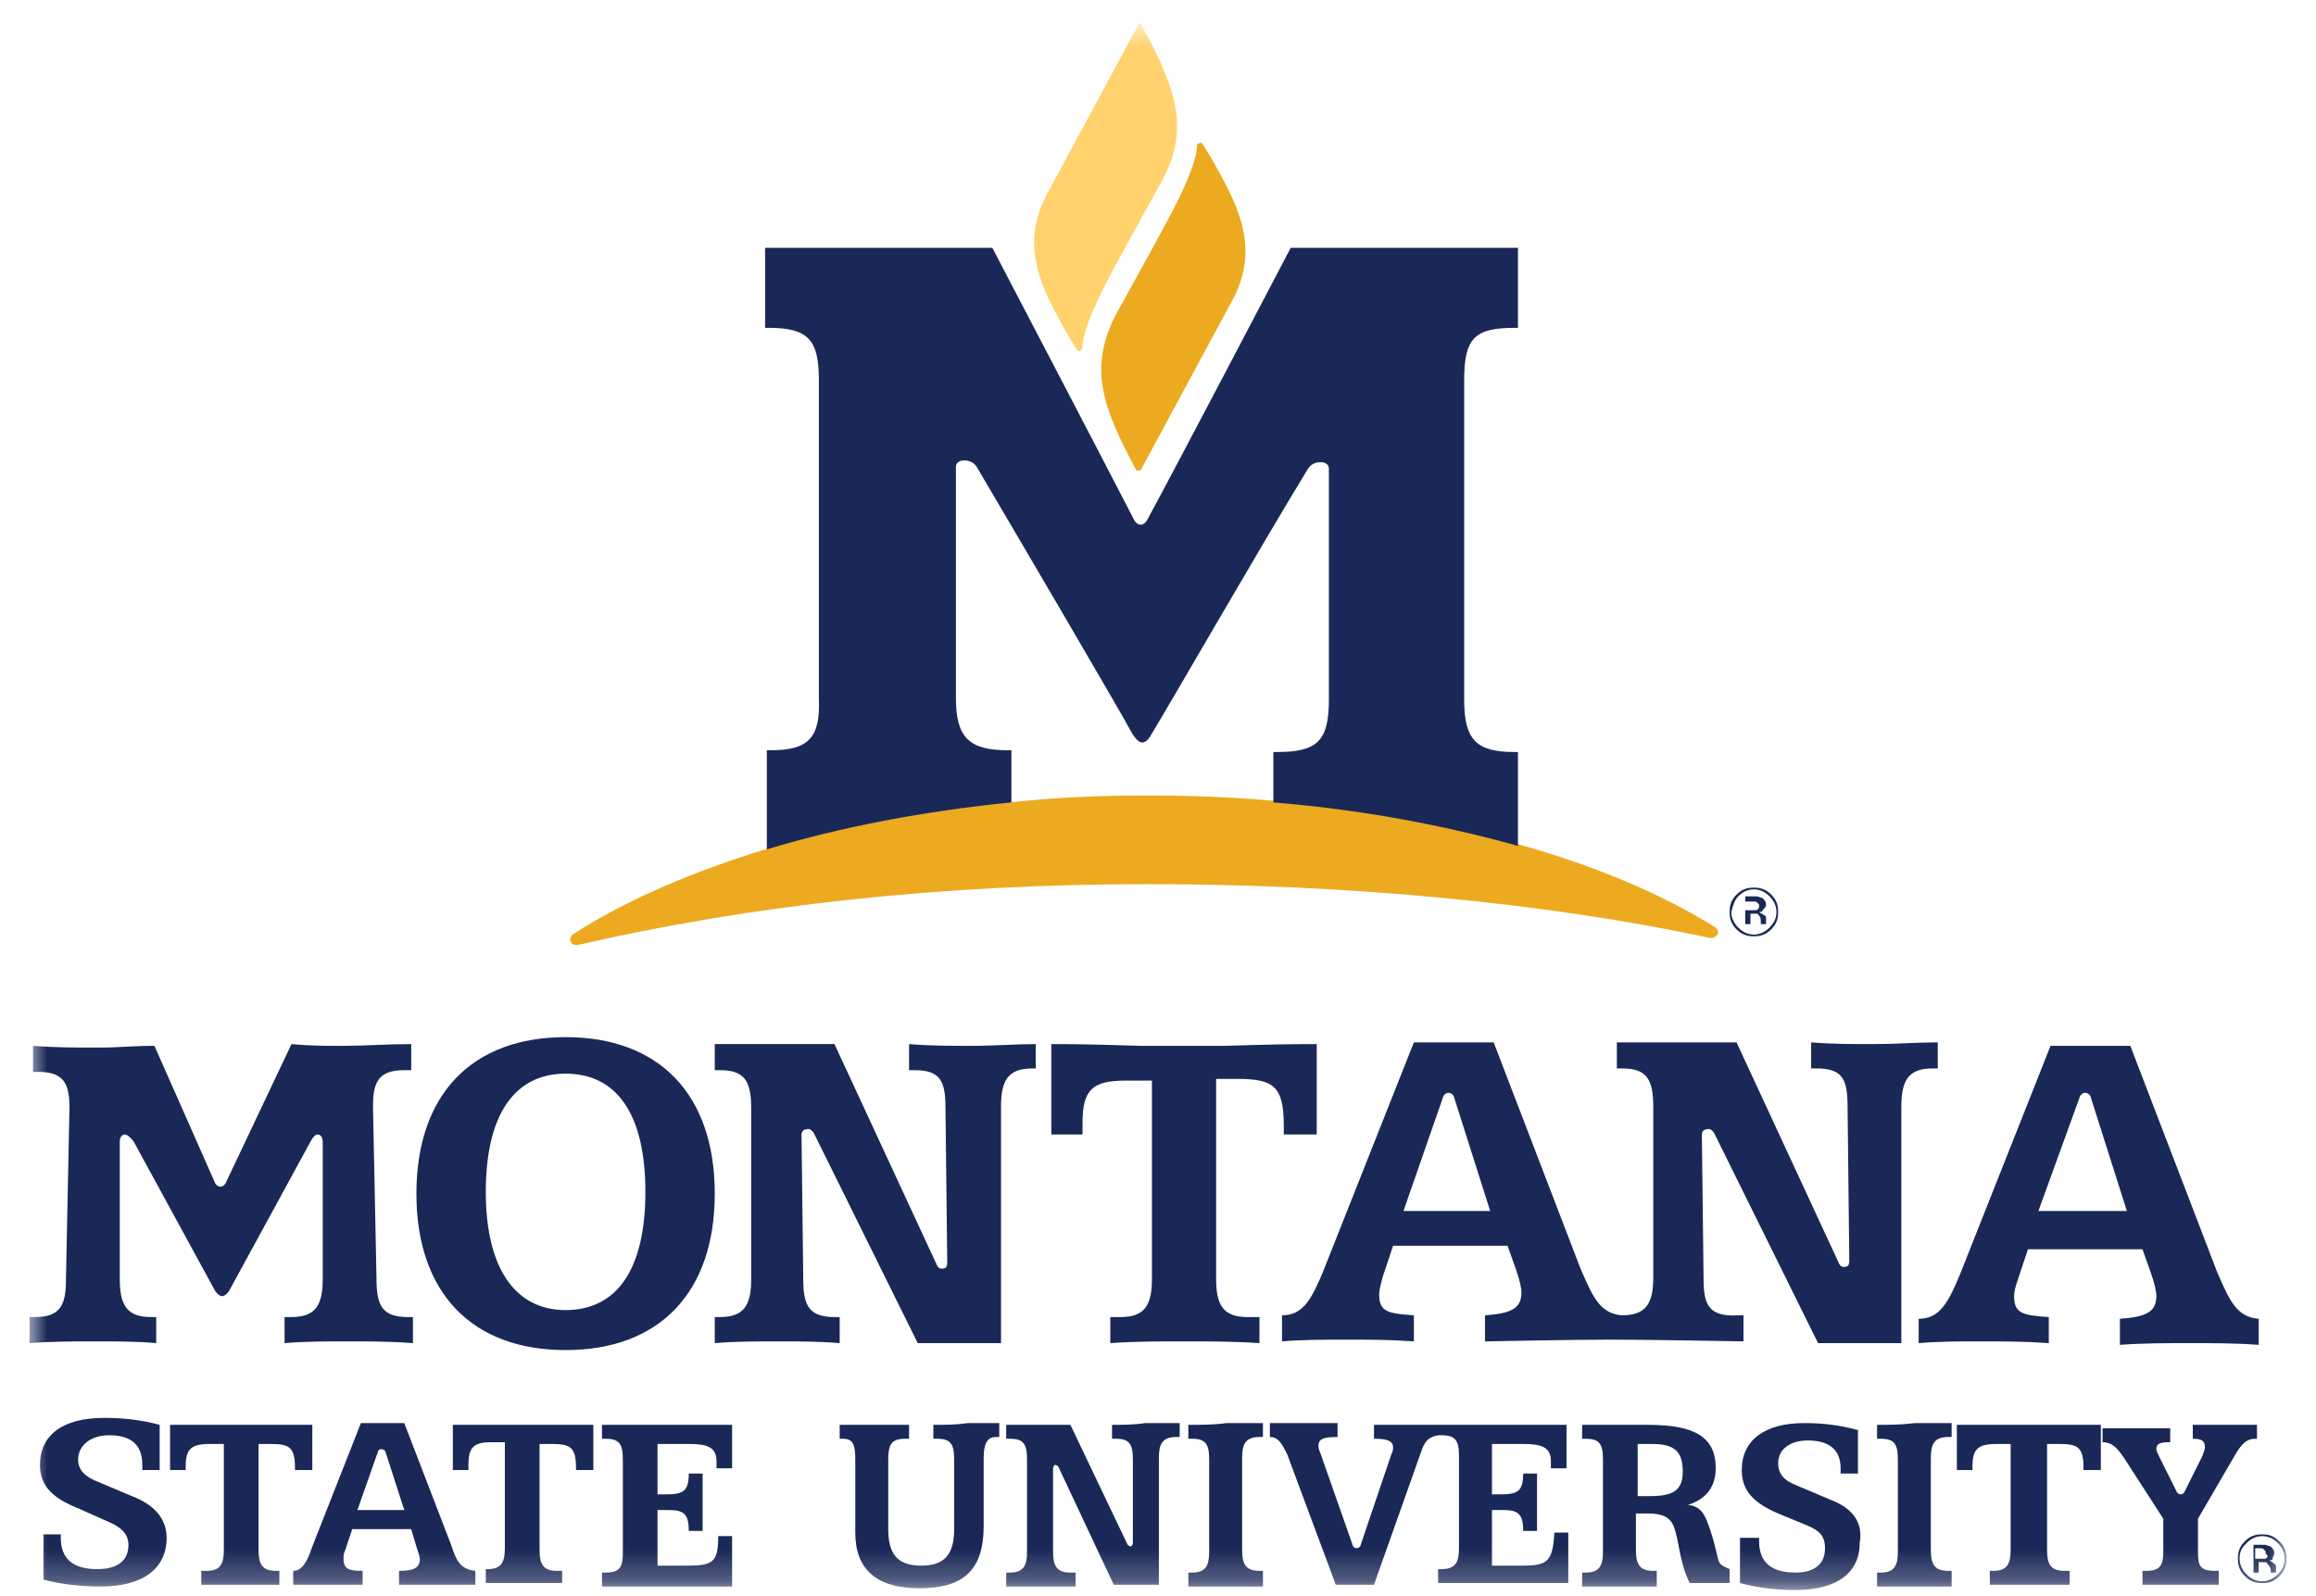 <svg width="74" height="51" viewBox="0 0 74 51" fill="none" xmlns="http://www.w3.org/2000/svg">
<mask id="mask0_15257_11942" style="mask-type:luminance" maskUnits="userSpaceOnUse" x="0" y="0" width="74" height="51">
<path d="M0.944 0.753H73.056V50.753H0.944V0.753Z" fill="white"/>
</mask>
<g mask="url(#mask0_15257_11942)">
<path d="M36.474 0.809C36.474 0.753 36.419 0.753 36.419 0.753C36.419 0.753 36.363 0.753 36.363 0.809L33.425 6.253C32.538 7.976 33.37 9.365 34.146 10.753L34.423 11.198C34.423 11.198 34.478 11.253 34.534 11.198C34.534 11.198 34.589 11.142 34.589 11.087C34.589 10.198 35.975 7.92 35.975 7.865L37.139 5.753C38.081 4.031 37.471 2.642 36.474 0.809Z" fill="#FFD26D"/>
<path d="M54.82 29.642C53.047 28.531 50.885 27.642 48.501 26.976C46.118 26.309 43.457 25.809 40.686 25.587C39.411 25.476 38.081 25.42 36.695 25.42C35.199 25.42 33.758 25.476 32.261 25.642C29.49 25.92 26.829 26.42 24.446 27.142C22.118 27.865 20.012 28.753 18.293 29.865C18.238 29.92 18.182 30.031 18.238 30.087C18.293 30.198 18.349 30.198 18.459 30.198C24.002 28.92 30.099 28.253 36.695 28.253C43.125 28.253 49.499 28.865 54.654 29.976C54.765 29.976 54.82 29.92 54.876 29.865C54.931 29.809 54.876 29.698 54.82 29.642ZM36.418 15.031C36.418 15.031 36.473 15.031 36.473 14.976L39.411 9.531C40.298 7.809 39.467 6.42 38.691 5.031L38.413 4.587C38.413 4.587 38.358 4.531 38.303 4.587C38.303 4.587 38.247 4.587 38.247 4.642C38.247 5.531 36.861 7.809 36.861 7.864L35.697 9.976C34.7 11.809 35.309 13.142 36.307 15.031H36.418Z" fill="#ECAA20"/>
<path d="M14.413 49.364L12.917 45.475H11.531L9.979 49.42C9.813 49.92 9.646 50.198 9.369 50.198V50.642H11.586V50.198C11.143 50.198 10.977 50.142 10.977 49.809C10.977 49.698 10.977 49.642 11.032 49.531L11.254 48.864H13.138L13.305 49.42C13.36 49.587 13.415 49.753 13.415 49.809C13.415 50.087 13.249 50.198 12.75 50.198V50.642H15.189V50.198C14.69 50.142 14.579 49.864 14.413 49.364ZM11.42 48.253L12.085 46.364C12.085 46.364 12.085 46.309 12.196 46.309C12.252 46.309 12.307 46.364 12.307 46.364L12.917 48.253H11.42ZM4.215 47.809L3.161 47.364C2.718 47.198 2.496 46.976 2.496 46.642C2.496 46.198 2.884 45.864 3.494 45.864C4.159 45.864 4.547 46.142 4.547 46.809V46.976H5.101V45.531C4.492 45.364 3.882 45.309 3.328 45.309C1.998 45.309 1.277 45.864 1.277 46.809C1.277 47.476 1.665 47.864 2.496 48.198L3.494 48.642C3.882 48.809 4.104 49.031 4.104 49.364C4.104 49.864 3.771 50.142 3.106 50.142C2.33 50.142 1.942 49.809 1.942 49.142V49.031H1.388V50.476C1.998 50.642 2.663 50.698 3.217 50.698C4.547 50.698 5.323 50.142 5.323 49.142C5.323 48.531 4.935 48.087 4.215 47.809ZM58.478 47.92L57.425 47.475C56.982 47.309 56.816 47.087 56.816 46.753C56.816 46.309 57.203 46.031 57.758 46.031C58.423 46.031 58.811 46.309 58.811 46.92V47.087H59.365V45.698C58.755 45.531 58.201 45.475 57.647 45.475C56.372 45.475 55.652 46.031 55.652 46.975C55.652 47.642 56.039 48.031 56.816 48.364L57.758 48.753C58.146 48.92 58.312 49.087 58.312 49.475C58.312 49.975 57.98 50.253 57.37 50.253C56.594 50.253 56.206 49.92 56.206 49.253V49.142H55.596V50.587C56.206 50.753 56.816 50.809 57.37 50.809C58.7 50.809 59.421 50.253 59.421 49.309C59.532 48.642 59.199 48.198 58.478 47.92ZM8.649 46.142C9.259 46.142 9.425 46.253 9.425 46.92V46.976H9.979V45.531H5.434V46.976H5.933V46.864C5.933 46.309 6.099 46.142 6.709 46.142H7.152V49.531C7.152 49.976 7.041 50.198 6.598 50.198H6.432V50.642H8.926V50.198H8.815C8.372 50.198 8.261 49.976 8.261 49.531V46.142H8.649ZM16.021 45.531H14.469V46.976H14.967V46.809C14.967 46.253 15.134 46.087 15.688 46.087H16.131V49.476C16.131 49.92 16.021 50.142 15.577 50.142H15.522V50.587H17.961V50.198H17.794C17.351 50.198 17.24 49.976 17.24 49.531V46.142H17.628C18.238 46.142 18.404 46.253 18.404 46.92V46.976H18.958V45.531H16.021ZM21.951 50.031H21.009V48.253H21.342C21.84 48.253 22.007 48.364 22.007 48.92H22.45V47.087H22.007C22.007 47.642 21.84 47.753 21.286 47.753H21.009V46.142H22.007C22.617 46.142 22.894 46.253 22.894 46.698V46.92H23.392V45.531H19.235V45.976H19.346C19.79 45.976 19.901 46.142 19.901 46.642V49.587C19.901 50.031 19.845 50.253 19.346 50.253H19.235V50.698H23.392V49.087H22.949C22.949 49.92 22.783 50.031 21.951 50.031ZM29.822 45.531V45.975H29.933C30.376 45.975 30.487 46.142 30.487 46.642V48.864C30.487 49.698 30.155 50.031 29.434 50.031C28.658 50.031 28.381 49.642 28.381 48.864V46.642C28.381 46.142 28.492 45.975 28.935 45.975H29.046V45.531H26.829V45.975H26.94C27.272 45.975 27.328 46.198 27.328 46.642V48.975C27.328 50.142 27.993 50.753 29.379 50.753C30.82 50.753 31.43 50.142 31.43 48.753V46.587C31.43 46.142 31.54 45.92 31.818 45.92H31.928V45.475H30.931C30.543 45.531 30.21 45.531 29.822 45.531ZM37.97 45.531V45.975H38.081C38.524 45.975 38.635 46.142 38.635 46.642V49.587C38.635 50.031 38.524 50.253 38.081 50.253H37.97V50.698H40.353V50.198H40.243C39.799 50.198 39.688 49.975 39.688 49.531V46.587C39.688 46.142 39.799 45.92 40.243 45.92H40.353V45.475H39.19C38.801 45.531 38.413 45.531 37.97 45.531ZM48.612 50.031H47.67V48.253H48.002C48.501 48.253 48.668 48.364 48.668 48.92H49.111V47.087H48.668C48.668 47.642 48.501 47.753 47.947 47.753H47.67V46.142H48.668C49.277 46.142 49.554 46.253 49.554 46.698V46.92H50.053V45.531H43.901V45.975C44.289 45.975 44.511 46.031 44.511 46.253C44.511 46.309 44.511 46.364 44.455 46.475L43.458 49.42C43.458 49.42 43.402 49.475 43.346 49.475C43.291 49.475 43.236 49.42 43.236 49.42L42.183 46.42C42.127 46.309 42.127 46.253 42.127 46.198C42.127 45.975 42.294 45.92 42.737 45.92V45.475H40.575V45.92C40.852 45.92 40.963 46.142 41.129 46.475L42.681 50.642H43.901L45.398 46.42C45.508 46.087 45.619 45.92 45.952 45.864H46.063C46.506 45.864 46.617 46.031 46.617 46.531V49.475C46.617 49.92 46.506 50.142 46.063 50.142H45.952V50.587H50.109V48.975H49.665C49.61 49.92 49.444 50.031 48.612 50.031ZM54.654 48.92C54.488 48.42 54.377 48.142 53.933 48.087C54.488 47.92 54.82 47.531 54.82 46.92C54.82 45.92 54.155 45.531 52.658 45.531H50.552V45.976H50.663C51.106 45.976 51.217 46.142 51.217 46.642V49.587C51.217 50.031 51.106 50.253 50.663 50.253H50.552V50.698H52.936V50.198H52.825C52.381 50.198 52.27 49.976 52.27 49.531V48.364H52.658C53.102 48.364 53.379 48.476 53.49 48.809C53.656 49.253 53.656 49.92 53.989 50.587H55.264V50.142C55.153 50.087 54.986 50.031 54.931 49.92C54.876 49.809 54.82 49.42 54.654 48.92ZM52.714 47.809H52.326V46.142H52.769C53.49 46.142 53.767 46.364 53.767 47.031C53.767 47.642 53.434 47.809 52.714 47.809ZM59.975 45.531V45.975H60.086C60.529 45.975 60.64 46.142 60.64 46.642V49.587C60.64 50.031 60.529 50.253 60.086 50.253H59.975V50.698H62.358V50.198H62.248C61.804 50.198 61.693 49.975 61.693 49.531V46.587C61.693 46.142 61.804 45.92 62.248 45.92H62.358V45.475H61.194C60.751 45.531 60.363 45.531 59.975 45.531ZM64.077 45.531H62.525V46.976H63.024V46.864C63.024 46.309 63.19 46.142 63.8 46.142H64.243V49.531C64.243 49.976 64.132 50.198 63.688 50.198H63.578V50.642H66.127V50.198H65.961C65.518 50.198 65.407 49.976 65.407 49.531V46.142H65.795C66.405 46.142 66.571 46.253 66.571 46.92V46.976H67.125V45.531H64.077ZM71.393 46.531C71.615 46.142 71.781 45.976 72.058 45.976H72.114V45.531H70.063V45.976C70.34 45.976 70.451 46.031 70.451 46.253C70.451 46.309 70.395 46.476 70.34 46.587L69.786 47.698C69.786 47.698 69.73 47.753 69.675 47.753C69.619 47.753 69.564 47.698 69.564 47.698L69.01 46.587C68.954 46.476 68.899 46.364 68.899 46.309C68.899 46.142 69.01 46.087 69.287 46.087H69.342V45.642H67.181V46.087C67.513 46.087 67.679 46.309 67.901 46.642L69.121 48.531V49.587C69.121 50.031 69.01 50.198 68.566 50.198H68.456V50.642H70.894V50.198H70.783C70.285 50.198 70.229 50.031 70.229 49.587V48.531L71.393 46.531ZM35.531 45.531V45.975H35.642C36.086 45.975 36.197 46.142 36.197 46.642V49.309C36.197 49.309 36.197 49.364 36.141 49.42C36.086 49.42 36.03 49.364 36.03 49.364L34.201 45.531H32.15V45.975H32.261C32.705 45.975 32.815 46.142 32.815 46.642V49.587C32.815 50.031 32.705 50.253 32.261 50.253H32.15V50.698H34.367V50.253H34.201C33.758 50.253 33.647 50.031 33.647 49.587V46.92C33.647 46.92 33.647 46.864 33.702 46.809C33.758 46.809 33.813 46.864 33.813 46.864L35.587 50.642H37.028V46.587C37.028 46.142 37.139 45.92 37.582 45.92H37.693V45.475H36.584C36.252 45.531 35.864 45.531 35.531 45.531ZM18.072 43.142C21.065 43.142 22.838 41.309 22.838 38.142C22.838 34.975 21.065 33.142 18.072 33.142C15.078 33.142 13.305 34.975 13.305 38.142C13.305 41.309 15.078 43.142 18.072 43.142ZM18.072 34.309C19.734 34.309 20.621 35.642 20.621 38.087C20.621 40.531 19.734 41.864 18.072 41.864C16.464 41.864 15.522 40.531 15.522 38.087C15.522 35.587 16.464 34.309 18.072 34.309ZM33.093 34.198V33.364C32.427 33.364 31.762 33.42 31.041 33.42C30.376 33.42 29.711 33.42 29.046 33.364V34.198H29.212C30.044 34.198 30.21 34.531 30.21 35.42L30.266 40.364C30.266 40.364 30.266 40.531 30.155 40.531C29.989 40.587 29.933 40.42 29.933 40.42L26.663 33.364H22.838V34.198H23.005C23.781 34.198 24.002 34.531 24.002 35.42V40.864C24.002 41.698 23.781 42.087 23.005 42.087H22.838V42.92C23.503 42.864 24.169 42.864 24.834 42.864C25.499 42.864 26.164 42.864 26.829 42.92V42.087H26.663C25.831 42.087 25.665 41.698 25.665 40.864L25.61 36.253C25.61 36.253 25.61 36.087 25.776 36.087C25.887 36.031 25.998 36.198 25.998 36.198L29.323 42.92H31.984V35.364C31.984 34.531 32.206 34.142 32.982 34.142H33.093V34.198ZM40.187 42.087H39.855C39.079 42.087 38.857 41.698 38.857 40.864V34.476H39.522C40.686 34.476 41.019 34.698 41.019 35.976V36.253H42.072V33.364C40.409 33.364 39.411 33.42 39.079 33.42H36.474C36.141 33.42 35.199 33.364 33.591 33.364V36.253H34.589V35.864C34.589 34.809 34.922 34.531 35.975 34.531H36.806V40.864C36.806 41.698 36.584 42.087 35.809 42.087H35.476V42.92C36.252 42.864 37.083 42.864 37.859 42.864C38.635 42.864 39.411 42.864 40.242 42.92V42.087H40.187ZM54.432 40.864L54.377 36.253C54.377 36.253 54.377 36.087 54.543 36.087C54.654 36.031 54.765 36.198 54.765 36.198L58.09 42.92H60.751V35.364C60.751 34.531 60.973 34.142 61.748 34.142H61.915V33.309C61.25 33.309 60.585 33.364 59.864 33.364C59.199 33.364 58.534 33.364 57.869 33.309V34.142H58.035C58.866 34.142 59.033 34.476 59.033 35.364L59.088 40.309C59.088 40.309 59.088 40.476 58.977 40.476C58.811 40.531 58.755 40.364 58.755 40.364L55.485 33.309H51.661V34.142H51.827C52.603 34.142 52.825 34.476 52.825 35.364V40.809C52.825 41.642 52.603 42.031 51.827 42.031C51.106 41.976 50.885 41.42 50.497 40.531L47.725 33.309H45.176L42.293 40.587C41.906 41.531 41.628 42.031 40.963 42.031V42.864C41.628 42.809 42.293 42.809 43.014 42.809C43.735 42.809 44.4 42.809 45.176 42.864V42.031C44.344 41.976 44.067 41.92 44.067 41.364C44.067 41.198 44.123 41.031 44.178 40.809L44.511 39.809H48.169L48.446 40.587C48.557 40.92 48.612 41.142 48.612 41.309C48.612 41.809 48.28 41.976 47.448 42.031V42.864C47.781 42.864 50.053 42.809 51.439 42.809C52.936 42.809 55.485 42.864 55.707 42.864V42.031H55.541C54.598 42.087 54.432 41.698 54.432 40.864ZM44.843 38.698L46.118 35.031C46.118 35.031 46.173 34.92 46.284 34.92C46.395 34.92 46.45 35.031 46.45 35.031L47.614 38.698H44.843ZM61.305 42.92C61.97 42.864 62.635 42.864 63.3 42.864C64.021 42.864 64.686 42.864 65.462 42.92V42.087C64.631 42.031 64.354 41.975 64.354 41.42C64.354 41.253 64.409 41.087 64.464 40.92L64.797 39.92H68.455L68.732 40.698C68.843 41.031 68.899 41.253 68.899 41.42C68.899 41.92 68.566 42.087 67.735 42.142V42.975C68.455 42.92 69.231 42.92 69.952 42.92C70.672 42.92 71.448 42.92 72.169 42.975V42.142C71.448 42.087 71.227 41.531 70.839 40.642L68.067 33.42H65.518L62.635 40.698C62.247 41.642 61.97 42.142 61.305 42.142V42.92ZM66.46 35.031C66.46 35.031 66.515 34.92 66.626 34.92C66.737 34.92 66.793 35.031 66.793 35.031L67.957 38.698H65.13L66.46 35.031ZM4.991 42.92V42.087H4.824C4.048 42.087 3.827 41.698 3.827 40.864V36.476C3.827 36.476 3.827 36.253 3.993 36.253C4.104 36.253 4.27 36.476 4.27 36.476L6.875 41.253C6.875 41.253 6.986 41.42 7.097 41.42C7.208 41.42 7.319 41.253 7.319 41.253L9.924 36.476C9.924 36.476 10.034 36.253 10.145 36.253C10.312 36.253 10.312 36.476 10.312 36.476V40.864C10.312 41.698 10.09 42.087 9.314 42.087H9.092V42.92C9.757 42.864 10.422 42.864 11.088 42.864C11.753 42.864 12.473 42.864 13.194 42.92V42.087H13.028C12.196 42.087 12.03 41.698 12.03 40.864L11.919 35.42V35.309C11.919 34.531 12.141 34.198 12.917 34.198H13.139V33.364C12.363 33.364 11.642 33.42 10.977 33.42C10.312 33.42 9.924 33.42 9.314 33.364L7.208 37.809C7.208 37.809 7.152 37.92 7.041 37.92C6.931 37.92 6.875 37.809 6.875 37.809L4.935 33.42C4.215 33.42 3.827 33.476 3.161 33.476C2.441 33.476 1.72 33.476 1.055 33.42V34.253H1.221C1.997 34.253 2.219 34.587 2.219 35.364V35.42L2.108 40.864C2.108 41.698 1.942 42.087 1.111 42.087H0.944V42.92C1.665 42.864 2.385 42.864 3.051 42.864C3.716 42.864 4.381 42.864 4.991 42.92ZM72.834 49.253C72.668 49.087 72.502 49.031 72.28 49.031C72.058 49.031 71.892 49.087 71.726 49.253C71.559 49.42 71.504 49.587 71.504 49.809C71.504 50.031 71.559 50.198 71.726 50.364C71.892 50.531 72.058 50.587 72.28 50.587C72.502 50.587 72.668 50.531 72.834 50.364C73.001 50.198 73.056 50.031 73.056 49.809C73.056 49.587 73.001 49.42 72.834 49.253ZM72.779 50.309C72.668 50.42 72.502 50.531 72.28 50.531C72.114 50.531 71.947 50.476 71.781 50.309C71.67 50.198 71.559 50.031 71.559 49.809C71.559 49.587 71.615 49.476 71.781 49.309C71.892 49.198 72.058 49.087 72.28 49.087C72.446 49.087 72.612 49.142 72.779 49.309C72.889 49.42 73.001 49.587 73.001 49.809C73.001 50.031 72.889 50.198 72.779 50.309Z" fill="#1A2857"/>
<path d="M72.668 49.642C72.668 49.531 72.613 49.476 72.557 49.42C72.502 49.42 72.446 49.364 72.336 49.364H72.003V50.253H72.169V49.92H72.28C72.391 49.92 72.446 49.92 72.446 49.976C72.502 50.031 72.557 50.087 72.557 50.198V50.253H72.723V50.087C72.723 50.031 72.723 49.976 72.668 49.976C72.613 49.92 72.613 49.92 72.502 49.864C72.557 49.864 72.613 49.864 72.613 49.809C72.613 49.753 72.668 49.698 72.668 49.642ZM72.391 49.809H72.058V49.476H72.169C72.28 49.476 72.336 49.476 72.336 49.531C72.391 49.531 72.391 49.587 72.391 49.642C72.502 49.753 72.446 49.753 72.391 49.809ZM55.873 29.198H56.151C56.206 29.253 56.261 29.309 56.261 29.42V29.531H56.428V29.364C56.428 29.309 56.428 29.253 56.372 29.253C56.317 29.198 56.261 29.198 56.206 29.142C56.261 29.142 56.317 29.142 56.317 29.087C56.372 29.031 56.428 28.976 56.428 28.92C56.428 28.809 56.372 28.753 56.317 28.698C56.261 28.698 56.206 28.642 56.095 28.642H55.763V29.531H55.929V29.198H55.873ZM55.873 28.809H55.984C56.095 28.809 56.151 28.809 56.151 28.864C56.206 28.864 56.206 28.92 56.206 28.976C56.206 29.031 56.151 29.087 56.095 29.087H55.763V28.809H55.873Z" fill="#1A2857"/>
<path d="M56.04 29.92C56.261 29.92 56.428 29.864 56.594 29.698C56.76 29.531 56.816 29.364 56.816 29.142C56.816 28.92 56.76 28.753 56.594 28.587C56.428 28.42 56.261 28.364 56.04 28.364C55.818 28.364 55.652 28.42 55.485 28.587C55.319 28.753 55.264 28.92 55.264 29.142C55.264 29.364 55.319 29.531 55.485 29.698C55.652 29.864 55.818 29.92 56.04 29.92ZM55.541 28.642C55.652 28.531 55.818 28.42 56.04 28.42C56.206 28.42 56.372 28.476 56.538 28.642C56.649 28.753 56.76 28.92 56.76 29.142C56.76 29.309 56.705 29.476 56.538 29.642C56.428 29.753 56.261 29.864 56.04 29.864C55.873 29.864 55.707 29.809 55.541 29.642C55.43 29.531 55.319 29.364 55.319 29.142C55.374 28.92 55.43 28.753 55.541 28.642ZM24.612 23.975H24.501V27.142C26.884 26.42 29.545 25.92 32.316 25.642V23.975H32.206C30.986 23.975 30.543 23.587 30.543 22.309V14.92C30.543 14.642 31.042 14.642 31.208 14.92C32.483 17.087 35.587 22.364 36.196 23.475C36.252 23.531 36.474 23.975 36.751 23.531C37.36 22.531 40.464 17.142 41.795 14.976C41.961 14.698 42.46 14.698 42.46 14.976V22.364C42.46 23.698 42.072 24.031 40.797 24.031H40.686V25.642C43.457 25.864 46.118 26.364 48.501 27.031V24.031H48.391C47.171 24.031 46.783 23.642 46.783 22.364V12.142C46.783 10.809 47.116 10.476 48.391 10.476H48.501V7.92H41.24C41.24 7.92 37.637 14.809 36.64 16.642C36.529 16.809 36.363 16.809 36.252 16.642C35.309 14.809 31.707 7.92 31.707 7.92H24.446V10.476H24.557C25.831 10.476 26.164 10.864 26.164 12.142V22.309C26.219 23.587 25.831 23.975 24.612 23.975Z" fill="#1A2857"/>
</g>
</svg>
